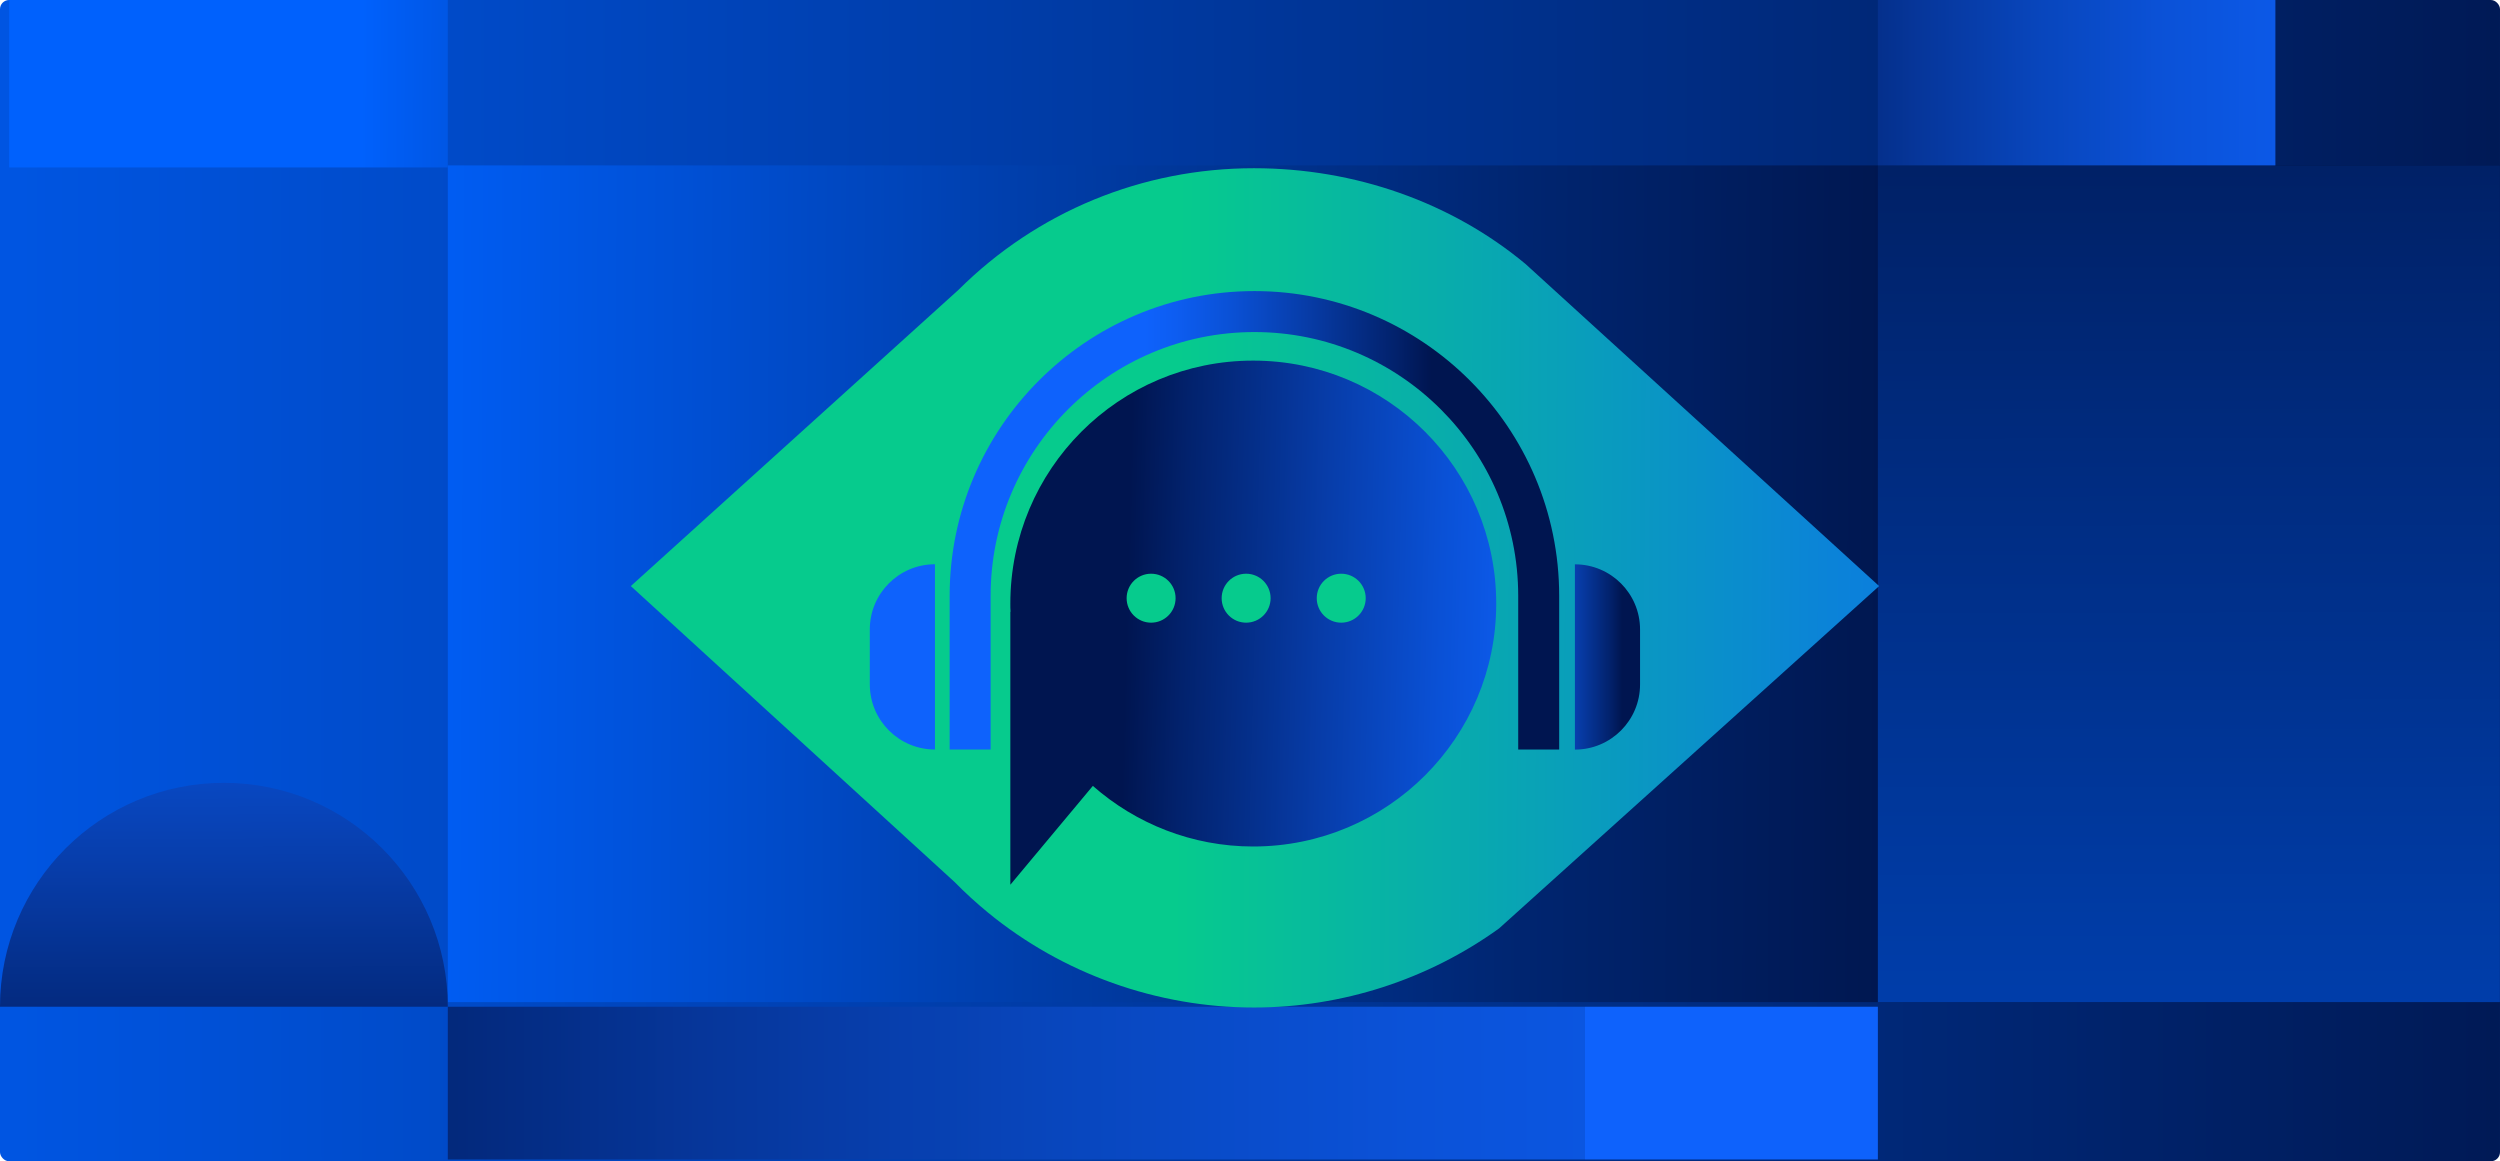 <?xml version="1.0" encoding="UTF-8"?>
<svg id="Layer_2" data-name="Layer 2" xmlns="http://www.w3.org/2000/svg" xmlns:xlink="http://www.w3.org/1999/xlink" viewBox="0 0 319.67 148.49">
  <defs>
    <style>
      .cls-1 {
        fill: url(#linear-gradient-8);
      }

      .cls-2 {
        fill: url(#linear-gradient-7);
      }

      .cls-3 {
        fill: url(#linear-gradient-5);
      }

      .cls-4 {
        fill: url(#linear-gradient-6);
      }

      .cls-5 {
        fill: url(#linear-gradient-9);
      }

      .cls-6 {
        fill: url(#linear-gradient-4);
      }

      .cls-7 {
        fill: url(#linear-gradient-3);
      }

      .cls-8 {
        fill: url(#linear-gradient-2);
      }

      .cls-9 {
        fill: url(#linear-gradient);
      }

      .cls-10 {
        fill: #0e62fc;
      }

      .cls-11 {
        fill: url(#linear-gradient-10);
      }

      .cls-12 {
        fill: url(#linear-gradient-11);
      }

      .cls-13 {
        fill: url(#linear-gradient-12);
      }

      .cls-14 {
        fill: url(#linear-gradient-13);
      }

      .cls-15 {
        fill: url(#linear-gradient-14);
      }

      .cls-16 {
        fill: url(#linear-gradient-15);
      }
    </style>
    <linearGradient id="linear-gradient" x1="-204.78" y1="74.24" x2="398.16" y2="74.24" gradientUnits="userSpaceOnUse">
      <stop offset=".24" stop-color="#0061fd"/>
      <stop offset=".61" stop-color="#003699"/>
      <stop offset=".95" stop-color="#001141"/>
    </linearGradient>
    <linearGradient id="linear-gradient-2" x1="-121.25" y1="73" x2="289.61" y2="75.19" gradientUnits="userSpaceOnUse">
      <stop offset=".41" stop-color="#0061fd"/>
      <stop offset=".43" stop-color="#005df4"/>
      <stop offset=".62" stop-color="#003da8"/>
      <stop offset=".77" stop-color="#002570"/>
      <stop offset=".89" stop-color="#00164e"/>
      <stop offset=".95" stop-color="#001141"/>
    </linearGradient>
    <linearGradient id="linear-gradient-3" x1="-31.58" y1="10.38" x2="158.29" y2="11.39" xlink:href="#linear-gradient-2"/>
    <linearGradient id="linear-gradient-4" x1="135.39" y1="142.06" x2="350.47" y2="133.14" gradientUnits="userSpaceOnUse">
      <stop offset=".53" stop-color="#0e62fc"/>
      <stop offset=".55" stop-color="#0c5bed"/>
      <stop offset=".6" stop-color="#0948c4"/>
      <stop offset=".65" stop-color="#0638a0"/>
      <stop offset=".71" stop-color="#042b82"/>
      <stop offset=".77" stop-color="#02216c"/>
      <stop offset=".83" stop-color="#011a5c"/>
      <stop offset=".9" stop-color="#001652"/>
      <stop offset="1" stop-color="#001550"/>
    </linearGradient>
    <linearGradient id="linear-gradient-5" x1="280.56" y1="496.4" x2="279.68" y2="-61.03" gradientUnits="userSpaceOnUse">
      <stop offset=".24" stop-color="#0061fd"/>
      <stop offset=".32" stop-color="#005ef7"/>
      <stop offset=".43" stop-color="#0057e6"/>
      <stop offset=".55" stop-color="#004bca"/>
      <stop offset=".68" stop-color="#003ba4"/>
      <stop offset=".82" stop-color="#002673"/>
      <stop offset=".95" stop-color="#001141"/>
    </linearGradient>
    <linearGradient id="linear-gradient-6" x1="2724.79" y1="-241.68" x2="2554.11" y2="-241.41" gradientTransform="translate(270.12 2736.6) rotate(-90)" gradientUnits="userSpaceOnUse">
      <stop offset=".32" stop-color="#0e62fc"/>
      <stop offset=".37" stop-color="#0d5df1"/>
      <stop offset=".46" stop-color="#0a51d6"/>
      <stop offset=".58" stop-color="#073daa"/>
      <stop offset=".73" stop-color="#02226d"/>
      <stop offset=".79" stop-color="#001550"/>
    </linearGradient>
    <linearGradient id="linear-gradient-7" x1="470.31" y1="10.25" x2="205.61" y2="10.67" gradientUnits="userSpaceOnUse">
      <stop offset=".53" stop-color="#0e62fc"/>
      <stop offset=".6" stop-color="#0d60f8"/>
      <stop offset=".66" stop-color="#0c5bec"/>
      <stop offset=".73" stop-color="#0b52d8"/>
      <stop offset=".79" stop-color="#0846bd"/>
      <stop offset=".85" stop-color="#06369a"/>
      <stop offset=".91" stop-color="#02236f"/>
      <stop offset=".95" stop-color="#001550"/>
    </linearGradient>
    <linearGradient id="linear-gradient-8" x1="733.06" y1="137.54" x2="-23.81" y2="138.74" xlink:href="#linear-gradient-7"/>
    <linearGradient id="linear-gradient-9" x1="56.94" y1="74.53" x2="296.49" y2="76.02" gradientUnits="userSpaceOnUse">
      <stop offset=".39" stop-color="#06cb8d"/>
      <stop offset=".54" stop-color="#08abad"/>
      <stop offset=".74" stop-color="#0b83d8"/>
      <stop offset=".9" stop-color="#0d6bf2"/>
      <stop offset="1" stop-color="#0e62fc"/>
    </linearGradient>
    <linearGradient id="linear-gradient-10" x1="121.44" y1="66.53" x2="199.37" y2="66.53" gradientTransform="matrix(1,0,0,1,0,0)" xlink:href="#linear-gradient-6"/>
    <linearGradient id="linear-gradient-11" x1="185.95" y1="84" x2="213.12" y2="84" gradientTransform="translate(411.1 168) rotate(-180)" xlink:href="#linear-gradient-6"/>
    <linearGradient id="linear-gradient-12" x1="-13409.03" y1="82.16" x2="-13287.12" y2="78.92" gradientTransform="translate(-13168.71) rotate(-180) scale(1 -1)" xlink:href="#linear-gradient-6"/>
    <linearGradient id="linear-gradient-13" x1="168.37" y1="76.49" x2="195" y2="76.49" gradientUnits="userSpaceOnUse">
      <stop offset=".45" stop-color="#06cb8d"/>
      <stop offset=".49" stop-color="#07b7a1"/>
      <stop offset=".59" stop-color="#0998c1"/>
      <stop offset=".68" stop-color="#0b80db"/>
      <stop offset=".78" stop-color="#0c6fed"/>
      <stop offset=".88" stop-color="#0d65f8"/>
      <stop offset="1" stop-color="#0e62fc"/>
    </linearGradient>
    <linearGradient id="linear-gradient-14" x1="144.06" x2="183.59" xlink:href="#linear-gradient-13"/>
    <linearGradient id="linear-gradient-15" x1="156.21" x2="184.93" xlink:href="#linear-gradient-13"/>
  </defs>
  <g id="Layer_1-2" data-name="Layer 1">
    <g>
      <rect class="cls-9" width="319.67" height="148.49" rx="1.17" ry="1.17"/>
      <rect class="cls-8" x="57.26" y="21.15" width="262.41" height="106.99"/>
      <rect class="cls-7" x="1.17" width="56.09" height="21.41"/>
      <rect class="cls-6" x="202.67" y="128.73" width="37.45" height="19.53"/>
      <rect class="cls-3" x="240.12" y="21.15" width="79.54" height="106.99"/>
      <path class="cls-4" d="M57.26,128.73c0-15.81-12.82-28.63-28.63-28.63S0,112.92,0,128.73h57.26Z"/>
      <rect class="cls-2" x="240.12" width="50.83" height="21.15"/>
      <rect class="cls-1" x="57.26" y="128.73" width="145.41" height="19.53"/>
      <g>
        <path class="cls-5" d="M160.33,128.83c-12.38,0-24.46-4.32-34.01-12.15-1.48-1.22-2.92-2.53-4.26-3.9l-41.4-37.84,41.89-37.87c10.06-10.01,23.5-15.56,37.79-15.56,12.9,0,25.23,4.35,34.72,12.24l45.22,41.19-48.59,43.77c-9.09,6.55-20.09,10.12-31.36,10.12Z"/>
        <g>
          <path class="cls-11" d="M199.37,95.84h-5.24v-19.65c0-18.6-15.13-33.73-33.73-33.73s-33.73,15.13-33.73,33.73v19.65h-5.24v-19.65c0-21.49,17.48-38.97,38.97-38.97s38.97,17.48,38.97,38.97v19.65Z"/>
          <path class="cls-10" d="M119.55,72.16h0v23.68h0c-4.6,0-8.33-3.73-8.33-8.33v-7.03c0-4.6,3.73-8.33,8.33-8.33Z"/>
          <path class="cls-12" d="M209.72,72.16h0v23.68h0c-4.6,0-8.33-3.73-8.33-8.33v-7.03c0-4.6,3.73-8.33,8.33-8.33Z" transform="translate(411.1 168) rotate(180)"/>
          <path class="cls-13" d="M129.22,78.24l-.03-.03v34.92s10.55-12.64,10.55-12.64c5.48,4.82,12.68,7.75,20.5,7.75,17.18,0,31.08-13.9,31.08-31.05,0-17.18-13.9-31.08-31.08-31.08s-31.05,13.9-31.05,31.08c0,.35,0,.7.03,1.05Z"/>
          <circle class="cls-14" cx="171.5" cy="76.49" r="3.13"/>
          <circle class="cls-15" cx="147.19" cy="76.49" r="3.13"/>
          <circle class="cls-16" cx="159.34" cy="76.49" r="3.13"/>
        </g>
      </g>
    </g>
  </g>
</svg>